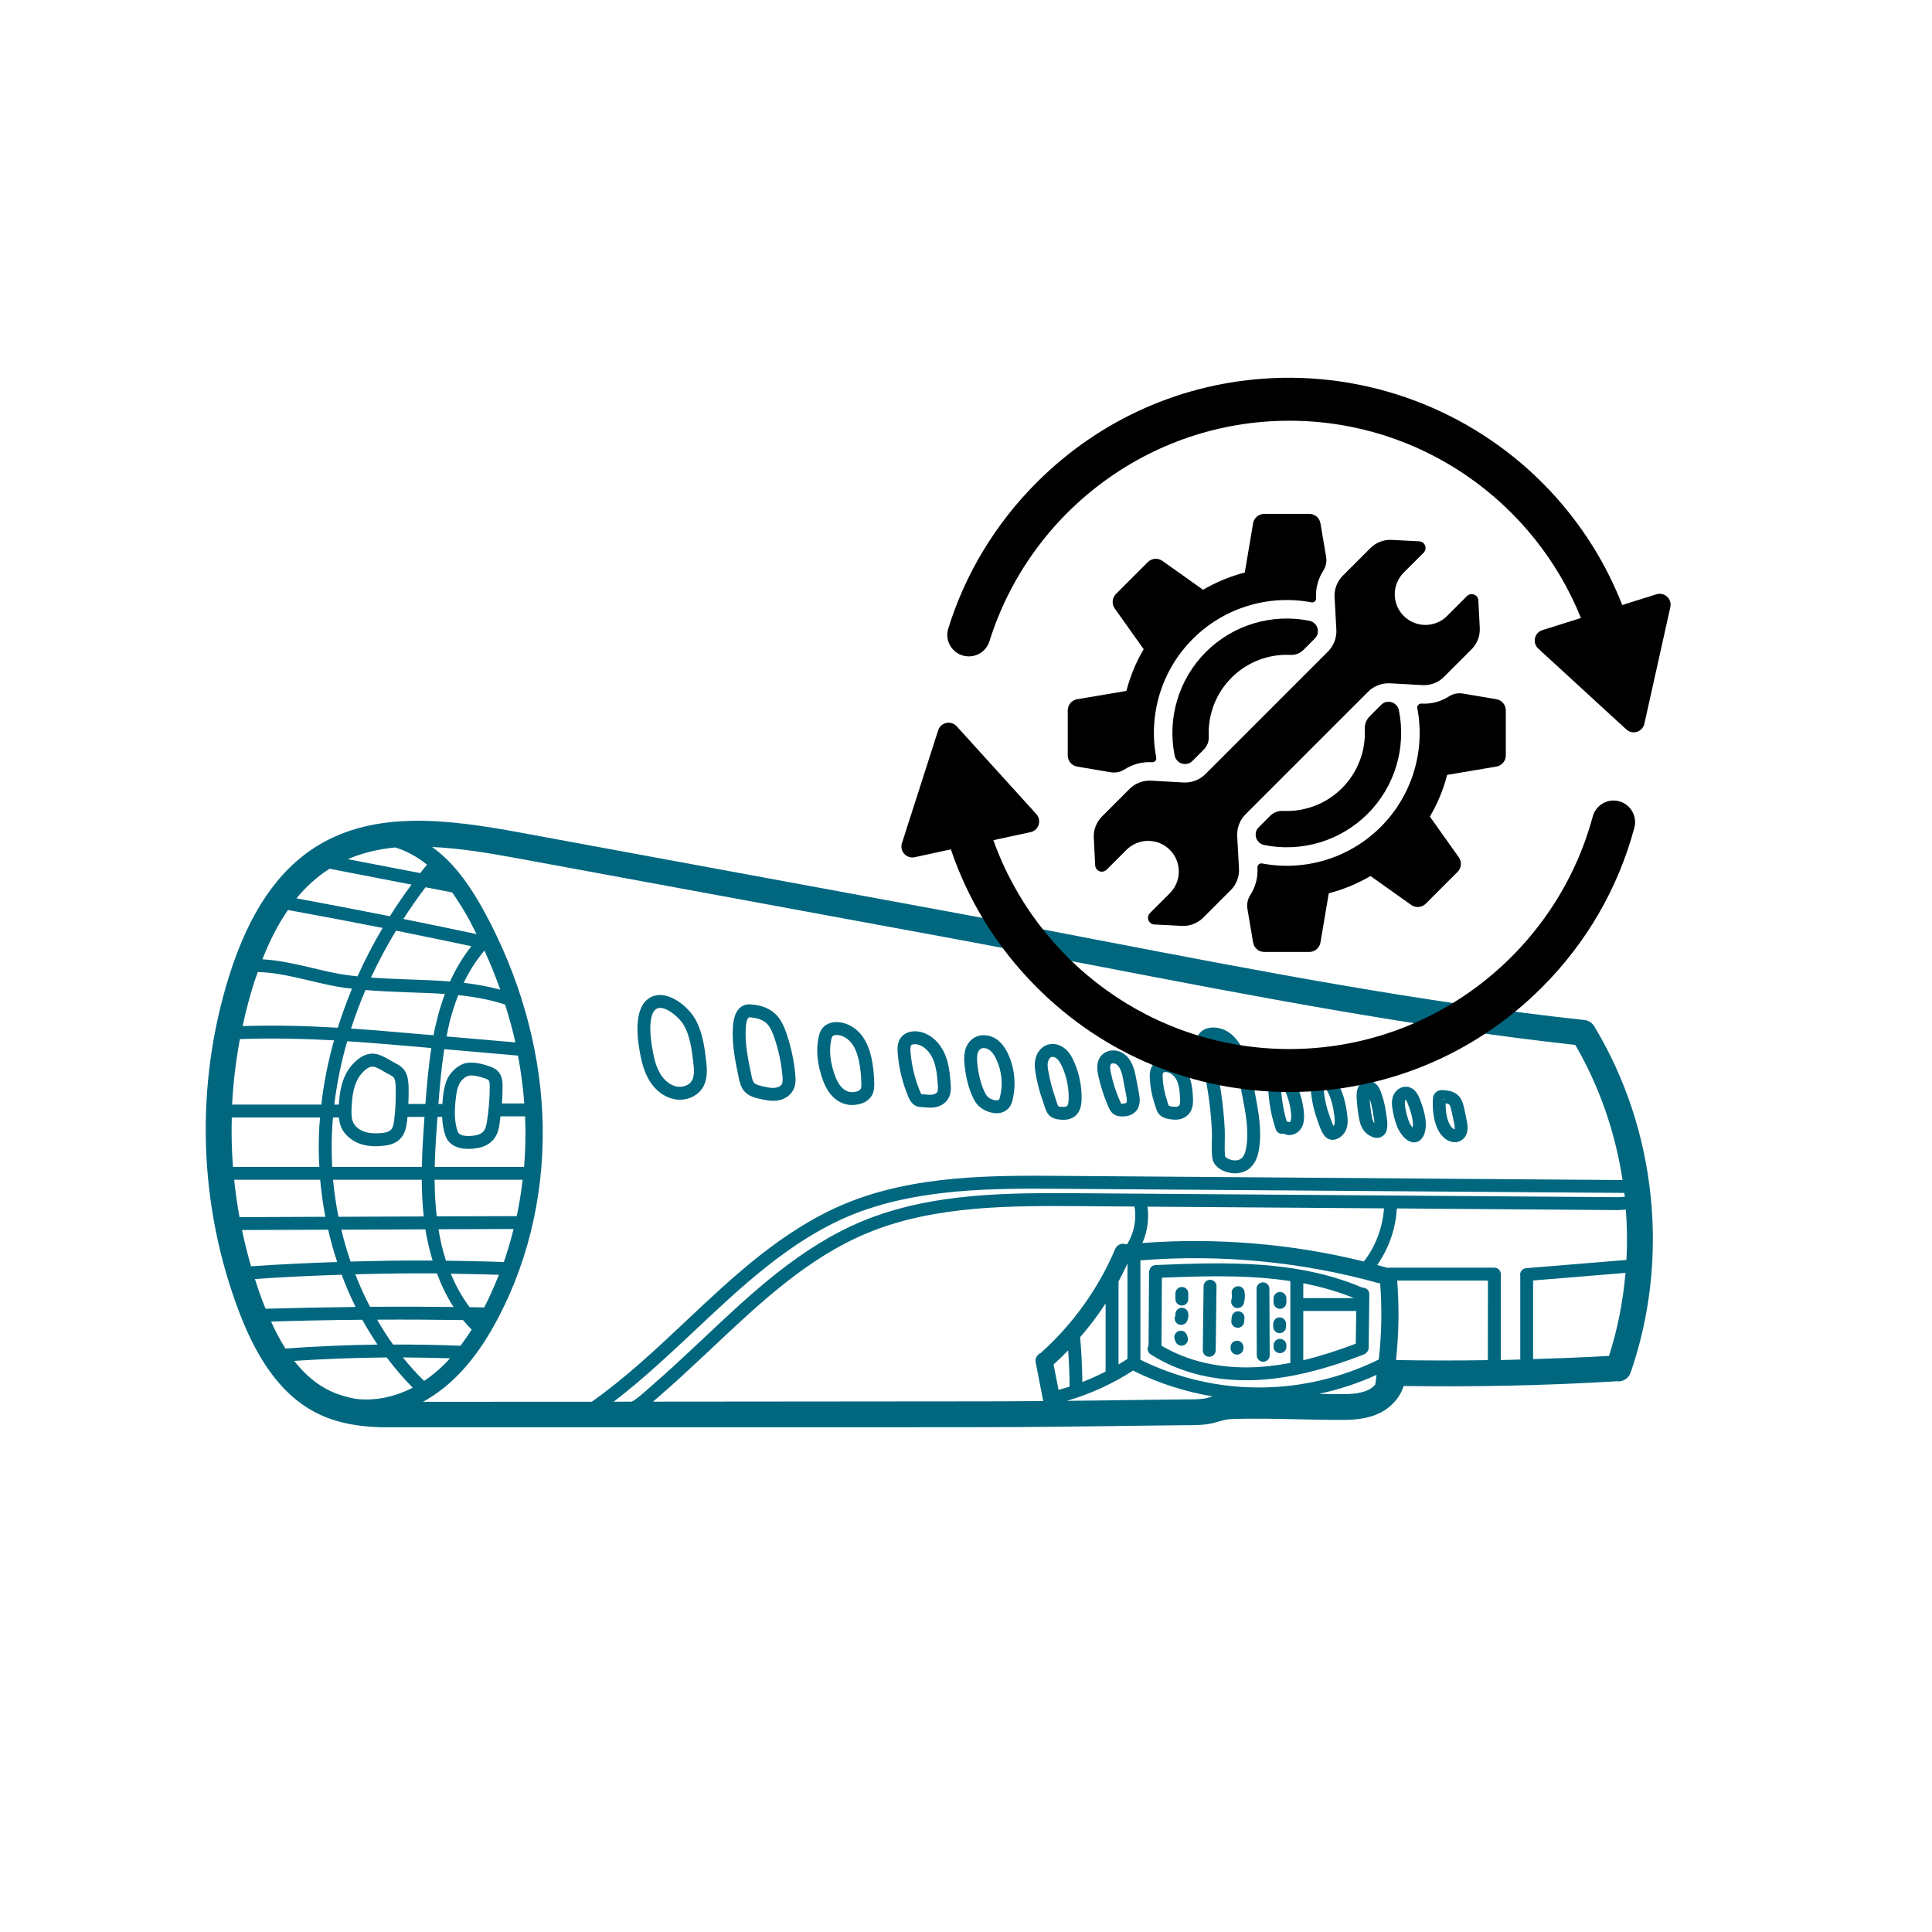<svg xmlns="http://www.w3.org/2000/svg" xmlns:xlink="http://www.w3.org/1999/xlink" width="515" zoomAndPan="magnify" viewBox="0 0 386.25 386.25" height="515" preserveAspectRatio="xMidYMid meet" version="1.2"><defs><clipPath id="5eaaf93dcb"><path d="M 41 164 L 331 164 L 331 285.34 L 41 285.34 Z M 41 164 "/></clipPath><clipPath id="34d1d99f39"><path d="M 213.457 102.742 L 266 102.742 L 266 155 L 213.457 155 Z M 213.457 102.742 "/></clipPath><clipPath id="59dbd367fc"><path d="M 249 138 L 301.035 138 L 301.035 190.32 L 249 190.32 Z M 249 138 "/></clipPath><clipPath id="894abf9c76"><path d="M 180.215 144.418 L 326.918 144.418 L 326.918 218.312 L 180.215 218.312 Z M 180.215 144.418 "/></clipPath></defs><g id="7276f35be2"><g clip-rule="nonzero" clip-path="url(#5eaaf93dcb)"><path style=" stroke:none;fill-rule:nonzero;fill:#00677f;fill-opacity:1;" d="M 63.852 225 C 63.891 224.473 63.945 223.938 63.992 223.41 L 46.336 223.41 C 46.25 226.707 46.316 229.984 46.578 233.281 L 63.844 233.281 C 63.684 230.539 63.684 227.77 63.852 225 Z M 64.238 220.828 C 64.727 216.555 65.574 212.258 66.781 207.992 C 60.508 207.652 54.219 207.504 47.965 207.738 C 47.156 212.07 46.629 216.43 46.402 220.828 Z M 47.879 243.336 L 65.039 243.262 C 64.578 240.824 64.238 238.355 64.012 235.859 L 46.816 235.859 C 47.078 238.375 47.438 240.859 47.879 243.336 Z M 67.414 252.305 C 66.707 250.184 66.102 248.039 65.613 245.844 L 48.379 245.91 C 48.898 248.348 49.48 250.77 50.188 253.16 C 55.902 252.766 61.656 252.492 67.414 252.305 Z M 70.371 197.66 C 69.324 197.539 68.262 197.398 67.188 197.211 C 65.332 196.859 63.484 196.418 61.676 195.996 C 58.211 195.164 54.859 194.41 51.543 194.328 C 51.27 195.062 51.008 195.785 50.754 196.57 C 49.875 199.395 49.113 202.258 48.5 205.148 C 54.84 204.922 61.215 205.094 67.535 205.469 C 68.355 202.84 69.305 200.25 70.371 197.66 Z M 71.086 261.289 C 70.059 259.207 69.125 257.059 68.309 254.848 C 62.496 255.035 56.723 255.289 50.961 255.703 C 51.488 257.332 52.031 258.953 52.656 260.562 C 52.797 260.941 52.945 261.289 53.105 261.645 C 59.086 261.477 65.078 261.355 71.086 261.289 Z M 71.473 195.203 C 72.949 191.918 74.625 188.688 76.5 185.512 C 70.191 184.277 63.871 183.074 57.57 181.926 C 55.648 184.703 53.945 187.98 52.465 191.785 C 55.836 191.98 59.086 192.727 62.281 193.48 C 64.031 193.914 65.867 194.336 67.656 194.668 C 68.91 194.891 70.18 195.062 71.473 195.203 Z M 75.465 268.812 C 74.391 267.211 73.375 265.562 72.434 263.852 C 66.328 263.898 60.246 264.02 54.191 264.207 C 55.094 266.195 56.035 268.004 57.07 269.605 C 63.176 269.152 69.324 268.898 75.465 268.812 Z M 82.508 277.43 C 80.664 275.547 78.922 273.531 77.309 271.383 C 71.141 271.441 64.953 271.668 58.805 272.07 C 61.027 274.887 63.484 276.941 66.215 278.176 C 67.723 278.879 69.371 279.324 71.059 279.652 C 74.75 280.133 78.781 279.359 82.508 277.43 Z M 79.109 219.18 L 79.109 218.477 C 79.129 217.477 79.148 216.363 78.836 215.621 C 78.703 215.281 78.316 215.074 77.688 214.746 C 77.375 214.594 77.066 214.406 76.727 214.219 C 75.984 213.766 75.145 213.266 74.523 213.238 C 73.609 213.152 72.328 214.367 71.641 215.535 C 70.605 217.289 70.387 219.453 70.285 221.535 C 70.246 222.516 70.227 223.543 70.586 224.332 C 70.953 225.16 71.746 225.848 72.789 226.227 C 73.703 226.547 74.832 226.648 76.191 226.535 C 76.812 226.48 77.688 226.348 78.129 225.895 C 78.543 225.5 78.703 224.805 78.816 223.832 C 79.004 222.309 79.109 220.727 79.109 219.18 Z M 82.273 176.855 L 65.887 173.676 C 63.465 175.219 61.262 177.176 59.273 179.598 C 65.492 180.758 71.707 181.934 77.941 183.176 C 79.297 181.027 80.738 178.91 82.273 176.855 Z M 67.676 243.262 L 84.711 243.195 C 84.449 240.758 84.336 238.301 84.316 235.859 L 66.582 235.859 C 66.828 238.355 67.168 240.824 67.676 243.262 Z M 84.863 223.289 L 81.465 223.289 C 81.434 223.578 81.418 223.871 81.379 224.164 C 81.227 225.434 80.938 226.754 79.957 227.73 C 78.922 228.75 77.527 229.004 76.434 229.09 C 75.984 229.125 75.559 229.164 75.145 229.164 C 73.938 229.164 72.875 228.996 71.914 228.645 C 70.219 228.023 68.871 226.836 68.223 225.387 C 67.949 224.727 67.809 224.059 67.742 223.41 L 66.574 223.41 C 66.516 223.992 66.469 224.578 66.434 225.16 C 66.262 227.875 66.281 230.586 66.414 233.281 L 84.336 233.281 C 84.402 229.938 84.629 226.582 84.863 223.289 Z M 84.008 174.551 C 84.449 173.984 84.902 173.438 85.363 172.863 C 83.355 171.254 81.191 170.066 79.004 169.426 C 75.68 169.758 72.516 170.48 69.539 171.77 Z M 84.777 276.074 C 86.617 274.859 88.34 273.363 89.969 271.555 C 86.824 271.461 83.688 271.402 80.539 271.383 C 81.859 273.031 83.281 274.594 84.777 276.074 Z M 86.238 209.527 L 84.363 209.359 C 79.438 208.926 74.438 208.492 69.41 208.172 C 68.203 212.363 67.348 216.602 66.828 220.828 L 67.75 220.828 C 67.875 218.684 68.203 216.289 69.41 214.238 C 70.246 212.805 72.348 210.449 74.75 210.656 C 75.934 210.762 77.055 211.422 78.027 211.984 C 78.316 212.156 78.59 212.305 78.855 212.445 C 79.691 212.879 80.711 213.406 81.227 214.641 C 81.727 215.883 81.707 217.277 81.691 218.512 L 81.691 219.164 C 81.691 219.68 81.652 220.199 81.633 220.707 L 85.051 220.707 C 85.336 217.016 85.656 213.258 86.238 209.527 Z M 70.098 252.219 C 75.559 252.059 81.02 251.973 86.484 252.012 C 85.816 249.797 85.352 247.68 85.051 245.777 L 68.242 245.844 C 68.75 248.008 69.371 250.117 70.098 252.219 Z M 90.676 261.297 C 89.262 259.121 88.199 256.832 87.359 254.582 C 81.906 254.535 76.461 254.621 71.039 254.762 C 71.895 256.992 72.875 259.16 73.977 261.25 C 79.543 261.211 85.129 261.23 90.676 261.297 Z M 87.426 203.586 C 87.859 201.879 88.367 200.27 88.941 198.727 C 86.586 198.547 84.156 198.48 81.707 198.395 C 78.875 198.293 75.973 198.168 73.062 197.934 C 71.98 200.477 71.02 203.047 70.18 205.629 C 75.023 205.957 79.836 206.383 84.59 206.797 L 86.672 206.965 C 86.887 205.836 87.133 204.695 87.426 203.586 Z M 89.969 196.23 C 91.172 193.582 92.594 191.246 94.242 189.168 C 89.254 188.102 84.215 187.074 79.176 186.059 C 77.309 189.121 75.645 192.266 74.164 195.438 C 76.727 195.625 79.289 195.73 81.793 195.816 C 84.504 195.898 87.238 196.004 89.969 196.23 Z M 94.301 265.816 C 93.68 265.188 93.094 264.566 92.566 263.914 C 86.84 263.832 81.125 263.793 75.391 263.832 C 76.379 265.547 77.441 267.211 78.59 268.812 C 83.094 268.793 87.586 268.859 92.066 269.047 C 92.82 268.039 93.555 266.977 94.301 265.816 Z M 95.262 186.746 C 94.816 185.891 94.402 185.012 93.941 184.137 C 92.992 182.402 91.805 180.391 90.402 178.422 L 85.07 177.383 C 83.508 179.465 82.027 181.574 80.645 183.723 C 85.531 184.703 90.422 185.719 95.262 186.746 Z M 96.805 261.391 C 97.906 259.254 98.848 257.078 99.742 254.855 C 96.531 254.762 93.34 254.688 90.129 254.641 C 91.051 256.918 92.305 259.207 93.887 261.336 C 94.848 261.355 95.844 261.355 96.805 261.391 Z M 100.016 197.859 C 99.094 195.23 98.02 192.621 96.852 190.043 C 95.262 191.918 93.867 194.062 92.699 196.484 C 95.176 196.777 97.617 197.211 100.016 197.859 Z M 97.906 217.203 C 97.906 216.883 97.906 216.203 97.699 215.969 C 97.551 215.801 97.098 215.641 96.891 215.574 C 96.27 215.367 95.137 215.008 94.234 215.008 C 93.969 215.008 93.746 215.035 93.539 215.113 C 92.953 215.301 92.199 215.969 91.859 216.637 C 91.465 217.363 91.305 218.219 91.211 218.953 C 90.758 222.035 90.863 224.473 91.504 226.227 C 91.906 227.375 94.262 227.121 94.969 226.996 C 95.789 226.875 96.465 226.516 96.805 226 C 97.098 225.574 97.219 224.934 97.344 224.285 C 97.719 221.949 97.906 219.578 97.906 217.203 Z M 102.684 245.703 L 87.672 245.758 C 87.973 247.699 88.441 249.828 89.156 252.039 C 92.992 252.098 96.824 252.164 100.637 252.305 C 100.676 252.305 100.684 252.324 100.723 252.324 C 101.477 250.156 102.117 247.934 102.684 245.703 Z M 89.281 207.211 L 103.039 208.398 C 102.477 205.863 101.77 203.34 100.977 200.836 C 97.945 199.836 94.816 199.289 91.617 198.941 C 90.965 200.609 90.402 202.344 89.91 204.215 C 89.676 205.195 89.488 206.195 89.281 207.211 Z M 104.492 235.859 L 86.887 235.859 C 86.906 238.316 87.031 240.758 87.305 243.176 L 103.312 243.129 C 103.832 240.738 104.188 238.301 104.492 235.859 Z M 100.348 220.602 L 104.812 220.602 C 104.574 217.43 104.16 214.219 103.559 211.035 L 88.82 209.754 C 88.254 213.391 87.926 217.09 87.652 220.707 L 88.441 220.707 C 88.488 220.039 88.547 219.332 88.648 218.598 C 88.781 217.684 89.008 216.496 89.574 215.422 C 90.137 214.387 91.324 213.133 92.719 212.656 C 94.449 212.09 96.551 212.758 97.68 213.117 C 98.387 213.359 99.102 213.652 99.66 214.285 C 100.477 215.246 100.477 216.516 100.477 217.203 C 100.477 218.344 100.43 219.473 100.348 220.602 Z M 104.781 233.281 C 105.055 229.953 105.121 226.582 104.98 223.184 L 100.055 223.184 C 99.996 223.703 99.949 224.199 99.875 224.691 C 99.727 225.621 99.535 226.582 98.934 227.441 C 98.207 228.543 96.91 229.316 95.363 229.539 C 94.781 229.645 94.215 229.691 93.68 229.691 C 91.324 229.691 89.695 228.789 89.074 227.121 C 88.68 226.02 88.461 224.746 88.387 223.289 L 87.461 223.289 C 87.219 226.602 86.984 229.938 86.906 233.281 Z M 213.84 277.215 C 213.84 277.176 213.832 277.156 213.832 277.121 C 213.832 274.738 213.711 272.344 213.551 269.961 C 212.605 270.941 211.648 271.883 210.629 272.797 L 211.629 277.863 C 212.371 277.656 213.105 277.449 213.84 277.215 Z M 221.035 274.199 L 221.035 260.582 C 219.492 262.957 217.797 265.207 215.941 267.336 C 216.215 270.301 216.348 273.316 216.383 276.301 C 217.965 275.68 219.531 274.992 221.035 274.199 Z M 225.406 271.676 L 225.406 252.594 C 224.84 253.809 224.258 255.016 223.617 256.203 L 223.617 272.797 C 224.219 272.438 224.824 272.055 225.406 271.676 Z M 225.352 248.742 C 226.707 246.531 227.262 243.828 226.82 241.273 C 226.82 241.258 226.828 241.238 226.82 241.219 L 216.043 241.133 C 202.352 241.051 186.785 240.926 173.309 246.551 C 161.41 251.512 151.816 260.582 142.52 269.34 L 139.582 272.09 C 137.414 274.117 134.836 276.508 132.141 278.844 C 131.812 279.117 131.5 279.391 131.18 279.68 C 130.992 279.852 130.766 280.047 130.559 280.219 L 196.906 280.16 C 200.77 280.16 204.668 280.133 208.559 280.094 L 207.059 272.363 C 206.898 271.555 207.352 270.801 208.066 270.488 C 214.461 264.773 219.613 257.598 222.949 249.695 C 223.305 248.848 224.277 248.453 225.113 248.762 C 225.199 248.762 225.266 248.742 225.352 248.742 Z M 241.945 279.305 C 242.121 279.266 242.293 279.219 242.441 279.172 C 237.02 278.258 231.707 276.574 226.762 274.133 C 226.695 274.105 226.629 274.031 226.574 273.984 C 222.496 276.629 217.984 278.684 213.312 280.059 C 216.59 280.012 219.859 279.973 223.078 279.945 L 223.672 279.926 C 228.156 279.871 232.621 279.824 237.086 279.766 L 237.707 279.766 C 239.102 279.766 240.398 279.758 241.559 279.426 Z M 274.965 276.594 C 275.066 276.027 275.125 275.441 275.207 274.867 C 271.535 276.535 267.664 277.816 263.699 278.656 C 264.828 278.684 265.969 278.703 267.082 278.719 C 269.293 278.738 271.582 278.758 273.398 277.949 C 273.965 277.695 274.539 277.281 274.965 276.801 C 274.98 276.723 274.945 276.656 274.965 276.594 Z M 275.641 271.797 C 276.227 266.77 276.309 261.684 275.934 256.617 C 260.477 252.266 244.008 250.684 227.988 251.973 L 227.988 271.844 C 235.484 275.547 243.836 277.504 252.258 277.383 C 260.348 277.316 268.41 275.367 275.641 271.797 Z M 276.688 241.578 L 229.41 241.238 C 229.746 243.695 229.391 246.238 228.391 248.508 C 243.148 247.387 258.266 248.641 272.664 252.199 C 275.02 249.176 276.422 245.41 276.688 241.578 Z M 297.453 271.922 L 297.473 256.016 L 279.332 256.016 C 279.738 261.297 279.672 266.629 279.09 271.902 C 285.191 272.023 291.32 272.023 297.453 271.922 Z M 212.59 235.086 L 324.387 235.918 C 322.945 226.453 319.781 217.242 314.941 208.906 C 282.734 205.355 250.156 199.062 218.672 193 C 208.727 191.098 198.434 189.102 188.355 187.246 L 102.824 171.48 C 97.184 170.445 91.652 169.566 86.379 169.332 C 87.305 170 88.215 170.734 89.074 171.562 C 92.645 174.965 95.156 179.203 96.957 182.508 C 103.812 195.148 107.785 209.027 108.418 222.617 C 109.086 237.086 106.043 251.184 99.641 263.398 C 95.789 270.781 91.379 275.988 86.137 279.324 C 85.625 279.652 85.09 279.965 84.562 280.254 L 118.316 280.238 C 125.031 275.492 131.199 269.707 137.18 264.066 C 146.691 255.102 156.551 245.844 168.832 240.699 C 182.801 234.863 198.621 234.984 212.59 235.086 Z M 324.84 239.262 C 324.801 239.004 324.766 238.75 324.738 238.488 L 212.57 237.668 C 198.867 237.566 183.316 237.461 169.832 243.074 C 157.984 248.039 148.312 257.145 138.949 265.961 C 133.75 270.84 128.43 275.84 122.676 280.238 L 126.246 280.219 C 126.426 280.145 126.594 280.078 126.746 279.973 C 127.676 279.359 128.59 278.551 129.465 277.762 C 129.805 277.469 130.137 277.176 130.457 276.883 C 133.121 274.578 135.684 272.215 137.828 270.199 L 140.75 267.465 C 150.215 258.539 159.988 249.328 172.316 244.176 C 186.293 238.355 202.098 238.469 216.055 238.555 L 323.41 239.344 C 323.785 239.344 324.238 239.316 324.68 239.262 C 324.738 239.262 324.785 239.262 324.84 239.262 Z M 324.973 254.48 L 306.504 255.996 L 306.504 271.715 C 311.57 271.555 316.637 271.375 321.676 271.082 C 323.41 265.688 324.492 260.102 324.973 254.48 Z M 325.16 251.891 C 325.348 248.535 325.301 245.176 325.039 241.82 C 325.008 241.82 324.973 241.82 324.926 241.84 C 324.371 241.887 323.84 241.926 323.391 241.926 L 279.258 241.594 C 279.039 245.637 277.648 249.602 275.332 252.906 C 276.047 253.113 276.781 253.281 277.508 253.492 C 277.609 253.473 277.695 253.434 277.797 253.434 L 298.555 253.434 C 298.582 253.434 298.621 253.453 298.648 253.453 C 298.688 253.453 298.723 253.434 298.754 253.434 C 299.457 253.434 300.043 254 300.043 254.723 L 300.035 271.902 C 301.332 271.883 302.625 271.836 303.934 271.797 L 303.934 254.949 C 303.934 254.93 303.914 254.93 303.914 254.914 C 303.855 254.207 304.395 253.594 305.102 253.539 Z M 318.719 205.168 C 331.18 225.773 333.891 251.684 325.988 274.445 C 325.555 275.66 324.305 276.367 323.059 276.129 C 322.945 276.16 322.805 276.18 322.676 276.18 C 308.734 277.008 294.598 277.297 280.613 277.09 C 279.906 279.426 278.043 281.52 275.48 282.656 C 272.645 283.93 269.559 283.891 267.043 283.871 C 264.707 283.863 262.391 283.805 260.035 283.758 C 255.449 283.656 250.711 283.535 246.105 283.703 C 245.211 283.742 244.402 283.977 243.375 284.27 L 242.941 284.391 C 241.125 284.91 239.402 284.91 237.734 284.926 L 237.141 284.926 C 232.676 284.973 228.223 285.031 223.758 285.078 L 223.137 285.098 C 214.547 285.199 205.668 285.324 196.906 285.324 L 81.246 285.418 C 81.004 285.418 80.758 285.418 80.523 285.418 C 75.246 285.418 69.391 285.324 64.051 282.863 C 57.195 279.719 51.883 273.023 47.852 262.398 C 39.641 240.898 38.934 216.988 45.836 195.023 C 49.793 182.488 55.527 174.023 63.371 169.152 C 75.059 161.91 89.723 163.832 103.746 166.402 L 189.281 182.18 C 199.383 184.035 209.688 186.031 219.652 187.953 C 251.445 194.062 284.363 200.422 316.777 203.926 C 317.59 204.008 318.305 204.48 318.719 205.168 "/></g><path style=" stroke:none;fill-rule:nonzero;fill:#00677f;fill-opacity:1;" d="M 289.035 219.867 C 289.035 219.852 289.035 219.832 289.035 219.832 L 287.742 219.785 Z M 290.84 225.773 C 290.805 225.766 290.906 225.48 290.699 224.473 L 290.199 222.137 C 290.098 221.688 289.984 221.074 289.723 220.828 C 289.57 220.695 289.305 220.621 289.016 220.574 C 288.984 222.441 289.363 224.512 290.305 225.473 C 290.531 225.688 290.777 225.773 290.84 225.773 Z M 293.215 223.938 C 293.383 224.711 293.883 227.062 291.992 228.062 C 291.625 228.27 291.238 228.355 290.84 228.355 C 290.031 228.355 289.195 227.977 288.508 227.289 C 286.973 225.773 286.445 223.098 286.445 220.762 C 286.445 220.406 286.445 220.02 286.473 219.68 C 286.473 219.473 286.527 218.992 286.887 218.559 C 287.262 218.098 287.828 217.891 288.555 217.945 C 289.504 218.012 290.57 218.156 291.426 218.906 C 292.32 219.699 292.555 220.848 292.727 221.602 L 293.215 223.938 "/><path style=" stroke:none;fill-rule:nonzero;fill:#00677f;fill-opacity:1;" d="M 283.844 219.699 C 284.672 221.789 285.633 224.852 284.617 227.016 C 284.051 228.23 283.129 228.391 282.695 228.391 C 282.668 228.391 282.668 228.391 282.648 228.391 C 280.652 228.316 279.379 225.414 279.379 225.398 C 278.883 224.164 278.543 222.871 278.363 221.562 C 278.25 220.828 278.195 219.953 278.523 219.098 C 278.965 217.93 280.086 217.176 281.234 217.258 C 282.383 217.363 283.262 218.184 283.844 219.699 Z M 280.992 219.852 C 280.992 219.887 280.961 219.953 280.926 220.02 C 280.879 220.16 280.859 220.328 280.859 220.52 C 280.859 220.746 280.879 220.98 280.906 221.207 C 281.066 222.309 281.359 223.41 281.773 224.453 C 281.875 224.711 282.168 225.141 282.422 225.453 C 282.574 224.605 282.441 223.164 281.441 220.621 C 281.254 220.121 281.074 219.914 280.992 219.852 "/><path style=" stroke:none;fill-rule:nonzero;fill:#00677f;fill-opacity:1;" d="M 274.793 224.559 C 274.758 224.039 274.645 223.371 274.586 223.078 L 274.52 222.602 C 274.379 221.621 274.145 220.641 273.832 219.699 C 273.898 220.914 274.039 222.137 274.277 223.324 C 274.398 223.957 274.539 224.293 274.793 224.559 Z M 277.129 222.656 C 277.383 224.199 277.57 225.68 276.922 226.641 C 276.609 227.062 276.168 227.355 275.652 227.461 C 275.539 227.477 275.414 227.496 275.293 227.496 C 274.605 227.496 273.965 227.148 273.539 226.855 C 272.316 226 271.957 224.832 271.75 223.816 C 271.441 222.27 271.27 220.68 271.215 219.098 C 271.188 217.258 271.977 216.535 272.664 216.262 C 273.492 215.902 274.484 216.121 275.188 216.809 C 275.641 217.258 275.895 217.805 276.082 218.344 C 276.547 219.594 276.883 220.914 277.062 222.242 L 277.129 222.656 "/><path style=" stroke:none;fill-rule:nonzero;fill:#00677f;fill-opacity:1;" d="M 257.992 272.469 C 257.992 272.422 257.973 272.383 257.973 272.336 L 257.973 256.145 C 257.973 256.137 257.973 256.137 257.973 256.117 C 256.051 255.824 254.035 255.602 251.945 255.441 C 245.418 254.969 238.77 255.184 232.289 255.441 L 232.207 269.031 C 238.855 273.004 246.211 273.59 251.297 273.316 C 253.461 273.191 255.695 272.918 257.992 272.469 Z M 260.555 259.52 L 270.688 259.52 C 267.578 258.246 264.219 257.266 260.555 256.559 Z M 271.047 268.633 L 271.148 262.09 L 260.555 262.09 L 260.555 271.941 C 263.793 271.168 267.27 270.066 271.047 268.633 Z M 272.496 257.438 C 273.211 257.457 273.777 258.039 273.758 258.746 L 273.625 269.48 C 273.625 269.84 273.457 270.168 273.203 270.406 C 273.07 270.566 272.902 270.68 272.711 270.773 C 264.555 273.926 257.785 275.547 251.43 275.887 C 250.711 275.922 249.93 275.941 249.109 275.941 C 243.629 275.941 236.492 274.906 230.02 270.754 C 229.438 270.375 229.27 269.586 229.625 268.984 L 229.719 254.348 C 229.719 254.227 229.766 254.102 229.805 253.98 C 229.906 253.406 230.371 252.934 230.992 252.914 C 237.914 252.625 245.082 252.352 252.133 252.867 C 259.969 253.453 266.602 254.949 272.422 257.457 C 272.438 257.438 272.457 257.438 272.477 257.438 C 272.496 257.438 272.496 257.438 272.496 257.438 "/><path style=" stroke:none;fill-rule:nonzero;fill:#00677f;fill-opacity:1;" d="M 266.703 224.973 C 266.93 224.492 266.855 223.785 266.77 223.117 C 266.535 221.262 266.082 218.906 264.746 217.203 C 264.688 217.137 264.641 217.07 264.602 217.016 C 264.68 219.059 265.074 221.082 265.789 223.016 L 265.996 223.617 C 266.156 224.059 266.375 224.68 266.582 225.105 C 266.629 225.059 266.684 225 266.703 224.973 Z M 269.332 222.77 C 269.453 223.785 269.559 224.973 269.02 226.066 C 268.645 226.855 267.73 227.715 266.723 227.855 C 266.617 227.875 266.516 227.875 266.43 227.875 C 265.828 227.875 265.289 227.629 264.895 227.188 C 264.246 226.453 263.867 225.352 263.559 224.453 L 263.371 223.91 C 262.531 221.621 262.07 219.238 262.012 216.809 C 262.012 216.449 261.996 215.762 262.41 215.141 C 262.973 214.301 264.125 213.965 265.16 214.34 C 265.93 214.613 266.457 215.195 266.77 215.621 C 268.484 217.805 269.039 220.594 269.332 222.77 "/><path style=" stroke:none;fill-rule:nonzero;fill:#00677f;fill-opacity:1;" d="M 260.695 222.684 C 260.742 223.512 260.742 224.559 260.188 225.5 C 259.66 226.395 258.699 226.934 257.746 226.934 C 257.391 226.934 257.031 226.836 256.703 226.668 C 256.672 226.668 256.656 226.648 256.617 226.641 C 255.969 226.809 255.281 226.453 255.055 225.793 C 253.941 222.477 253.441 219.031 253.527 215.516 C 253.547 215.16 253.574 214.434 254.094 213.852 C 254.723 213.152 255.824 212.973 256.738 213.465 C 257.324 213.785 257.68 214.254 257.992 214.719 C 259.574 217.137 260.516 219.906 260.695 222.684 Z M 257.84 224.352 C 257.84 224.312 257.926 224.266 257.973 224.184 C 258.16 223.852 258.152 223.305 258.133 222.855 C 257.973 220.66 257.285 218.492 256.098 216.555 C 256.117 219.164 256.504 221.742 257.258 224.23 C 257.277 224.23 257.277 224.23 257.277 224.23 C 257.473 224.23 257.645 224.285 257.84 224.352 "/><path style=" stroke:none;fill-rule:nonzero;fill:#00677f;fill-opacity:1;" d="M 257.184 268.965 L 257.184 269.254 C 257.184 269.961 256.598 270.527 255.902 270.527 C 255.176 270.527 254.609 269.961 254.609 269.254 L 254.609 268.965 C 254.609 268.238 255.176 267.672 255.902 267.672 C 256.598 267.672 257.184 268.238 257.184 268.965 "/><path style=" stroke:none;fill-rule:nonzero;fill:#00677f;fill-opacity:1;" d="M 257.184 259.582 L 257.184 260.375 C 257.184 261.082 256.598 261.664 255.902 261.664 C 255.176 261.664 254.609 261.082 254.609 260.375 L 254.609 259.582 C 254.609 258.879 255.176 258.293 255.902 258.293 C 256.598 258.293 257.184 258.879 257.184 259.582 "/><path style=" stroke:none;fill-rule:nonzero;fill:#00677f;fill-opacity:1;" d="M 257.117 264.668 L 257.117 265.234 C 257.117 265.961 256.531 266.523 255.824 266.523 C 255.109 266.523 254.547 265.961 254.547 265.234 L 254.547 264.668 C 254.547 263.953 255.109 263.379 255.824 263.379 C 256.531 263.379 257.117 263.953 257.117 264.668 "/><path style=" stroke:none;fill-rule:nonzero;fill:#00677f;fill-opacity:1;" d="M 253.781 257.645 L 253.84 270.961 C 253.84 271.676 253.254 272.25 252.547 272.25 C 251.824 272.25 251.258 271.676 251.258 270.969 L 251.211 257.664 C 251.211 256.938 251.797 256.371 252.492 256.371 C 253.219 256.371 253.781 256.938 253.781 257.645 "/><path style=" stroke:none;fill-rule:nonzero;fill:#00677f;fill-opacity:1;" d="M 249.195 229.164 C 249.676 225.879 249.027 222.457 248.375 219.145 C 247.914 216.723 247.426 214.238 246.566 211.969 C 246.031 210.594 245.465 209.633 244.777 208.98 C 244.129 208.34 243.32 207.992 242.586 207.992 C 242.441 207.992 242.312 208.012 242.188 208.031 C 241.961 208.066 241.852 208.152 241.812 208.191 C 241.852 208.191 241.926 208.48 241.961 208.613 C 242.547 210.609 243.066 212.684 243.48 214.766 C 244.215 218.426 244.664 222.148 244.855 225.848 C 244.883 226.641 244.871 227.422 244.855 228.211 C 244.836 229.23 244.816 230.172 244.922 231.105 C 244.938 231.434 245.664 231.82 246.504 231.961 C 247.125 232.066 247.734 231.941 248.133 231.621 C 248.668 231.207 249.008 230.418 249.195 229.164 Z M 250.918 218.652 C 251.551 222.016 252.293 225.812 251.738 229.539 C 251.465 231.48 250.797 232.816 249.715 233.664 C 248.941 234.27 247.961 234.57 246.926 234.57 C 246.633 234.57 246.359 234.559 246.07 234.504 C 243.922 234.145 242.5 232.941 242.348 231.359 C 242.234 230.293 242.254 229.211 242.273 228.164 C 242.293 227.422 242.312 226.707 242.273 225.973 C 242.105 222.391 241.652 218.805 240.957 215.281 C 240.559 213.266 240.059 211.262 239.496 209.34 C 239.355 208.859 239.148 208.133 239.391 207.363 C 239.684 206.418 240.539 205.73 241.691 205.508 C 243.355 205.176 245.176 205.781 246.551 207.105 C 247.84 208.34 248.547 209.941 248.98 211.055 C 249.922 213.531 250.422 216.141 250.918 218.652 "/><path style=" stroke:none;fill-rule:nonzero;fill:#00677f;fill-opacity:1;" d="M 248.801 258.207 C 248.941 259 248.887 259.828 248.668 260.582 C 248.5 261.148 247.98 261.504 247.426 261.504 C 247.312 261.504 247.172 261.496 247.047 261.457 C 246.379 261.25 245.984 260.535 246.191 259.855 C 246.297 259.461 246.324 259.055 246.258 258.66 C 246.137 257.953 246.605 257.285 247.312 257.164 C 247.992 257.039 248.688 257.52 248.801 258.207 "/><path style=" stroke:none;fill-rule:nonzero;fill:#00677f;fill-opacity:1;" d="M 247.652 262.164 C 248.359 262.23 248.867 262.859 248.801 263.566 L 248.734 264.293 C 248.668 264.961 248.094 265.461 247.445 265.461 C 247.406 265.461 247.359 265.461 247.32 265.441 C 246.617 265.375 246.09 264.754 246.172 264.039 L 246.246 263.332 C 246.312 262.605 246.945 262.09 247.652 262.164 "/><path style=" stroke:none;fill-rule:nonzero;fill:#00677f;fill-opacity:1;" d="M 248.594 269.32 L 248.594 269.527 C 248.594 270.254 248.008 270.82 247.312 270.82 C 246.586 270.82 246.023 270.254 246.023 269.527 L 246.023 269.32 C 246.023 268.605 246.586 268.039 247.312 268.039 C 248.008 268.039 248.594 268.605 248.594 269.32 "/><path style=" stroke:none;fill-rule:nonzero;fill:#00677f;fill-opacity:1;" d="M 241.926 255.855 C 242.648 255.871 243.227 256.457 243.207 257.164 L 243.047 269.98 C 243.027 270.68 242.461 271.254 241.754 271.254 C 241.746 271.254 241.746 271.254 241.746 271.254 C 241.02 271.254 240.457 270.668 240.465 269.941 L 240.625 257.125 C 240.645 256.43 241.246 255.844 241.926 255.855 "/><path style=" stroke:none;fill-rule:nonzero;fill:#00677f;fill-opacity:1;" d="M 235.746 221 C 235.973 220.727 235.934 220.008 235.918 219.625 C 235.871 218.344 235.773 216.996 235.23 215.914 C 234.832 215.141 233.996 214.32 233.062 214.32 C 233.043 214.32 233.035 214.32 233.035 214.32 C 232.77 214.32 232.621 214.387 232.574 214.434 C 232.516 214.492 232.434 214.66 232.434 215.133 C 232.434 215.227 232.434 215.367 232.449 215.508 C 232.535 217.051 232.828 218.578 233.328 220.039 L 233.43 220.406 C 233.496 220.602 233.617 220.98 233.684 221.082 C 233.77 221.121 234.344 221.262 234.938 221.273 C 235.297 221.309 235.605 221.176 235.746 221 Z M 238.496 219.512 C 238.535 220.227 238.582 221.582 237.754 222.617 C 237.121 223.41 236.125 223.852 234.992 223.852 C 234.957 223.852 234.926 223.852 234.891 223.852 C 234.496 223.832 233.168 223.766 232.309 223.25 C 231.434 222.742 231.16 221.77 230.973 221.141 L 230.887 220.867 C 230.312 219.18 229.973 217.43 229.871 215.66 C 229.824 214.734 229.852 213.559 230.68 212.684 C 231.227 212.109 232.035 211.758 232.969 211.742 C 234.832 211.695 236.586 212.879 237.535 214.766 C 238.309 216.309 238.43 218.031 238.496 219.512 "/><path style=" stroke:none;fill-rule:nonzero;fill:#00677f;fill-opacity:1;" d="M 237.535 262.484 C 237.66 263.066 237.566 263.691 237.273 264.207 C 237.055 264.633 236.605 264.875 236.145 264.875 C 235.934 264.875 235.727 264.84 235.52 264.727 C 234.898 264.395 234.664 263.605 235.004 262.984 C 234.871 262.285 235.332 261.609 236.039 261.477 C 236.727 261.336 237.414 261.797 237.535 262.484 "/><path style=" stroke:none;fill-rule:nonzero;fill:#00677f;fill-opacity:1;" d="M 237.566 258.586 L 237.566 259.727 C 237.566 260.441 237 261.004 236.285 261.004 C 235.578 261.004 234.992 260.441 234.992 259.727 L 234.992 258.586 C 234.992 257.871 235.578 257.297 236.285 257.297 C 237 257.297 237.566 257.871 237.566 258.586 "/><path style=" stroke:none;fill-rule:nonzero;fill:#00677f;fill-opacity:1;" d="M 237.434 267.336 C 237.66 268.004 237.293 268.738 236.621 268.965 C 236.492 269.012 236.352 269.031 236.207 269.031 C 235.68 269.031 235.164 268.691 234.992 268.152 L 234.832 267.73 C 234.617 267.043 234.992 266.316 235.664 266.102 C 236.332 265.875 237.074 266.234 237.293 266.922 L 237.434 267.336 "/><path style=" stroke:none;fill-rule:nonzero;fill:#00677f;fill-opacity:1;" d="M 225.18 220.453 C 225.32 220.301 225.32 219.82 225.16 219.031 L 224.578 215.988 C 224.344 214.66 224.012 213.305 223.156 212.758 C 222.969 212.637 222.742 212.59 222.535 212.59 C 222.363 212.59 222.223 212.617 222.137 212.703 C 222.035 212.805 221.949 212.992 221.949 213.406 C 221.949 213.672 221.988 214.012 222.09 214.492 C 222.488 216.383 223.078 218.25 223.871 220.039 L 223.965 220.246 C 224.031 220.406 224.117 220.602 224.164 220.68 C 224.699 220.68 225.078 220.555 225.18 220.453 Z M 227.695 218.539 C 227.844 219.332 228.156 221 227.074 222.184 C 226.469 222.844 225.512 223.203 224.426 223.203 C 224.199 223.203 223.992 223.203 223.777 223.164 C 222.328 222.977 221.863 221.895 221.594 221.262 L 221.508 221.074 C 220.668 219.125 220.012 217.09 219.566 215.027 C 219.305 213.82 219.105 212.09 220.32 210.883 C 221.387 209.84 223.156 209.695 224.551 210.594 C 226.262 211.695 226.781 213.699 227.121 215.508 L 227.695 218.539 "/><path style=" stroke:none;fill-rule:nonzero;fill:#00677f;fill-opacity:1;" d="M 213.652 219.746 C 213.711 217.516 213.258 215.262 212.336 213.238 C 212.09 212.703 211.77 212.051 211.289 211.656 C 210.961 211.363 210.516 211.23 210.227 211.316 C 209.914 211.422 209.621 211.816 209.52 212.297 C 209.461 212.484 209.441 212.703 209.441 212.91 C 209.441 213.379 209.527 213.871 209.621 214.34 C 209.934 216.074 210.375 217.758 210.941 219.352 C 211.008 219.531 211.062 219.727 211.129 219.973 C 211.23 220.301 211.457 221 211.609 221.188 C 211.648 221.188 211.938 221.289 212.625 221.289 C 212.918 221.309 213.191 221.242 213.324 221.102 C 213.52 220.934 213.633 220.473 213.652 219.746 Z M 214.688 212.176 C 215.762 214.559 216.301 217.184 216.234 219.82 C 216.215 220.746 216.055 222.102 215.066 223.016 C 214.445 223.578 213.605 223.871 212.664 223.871 C 212.625 223.871 212.59 223.871 212.57 223.871 C 211.23 223.852 210.375 223.578 209.809 223.031 C 209.188 222.43 208.914 221.48 208.672 220.707 C 208.625 220.539 208.566 220.367 208.52 220.207 C 207.879 218.492 207.398 216.656 207.078 214.781 C 206.898 213.871 206.77 212.805 207.004 211.723 C 207.316 210.348 208.227 209.254 209.414 208.867 C 210.562 208.492 211.918 208.801 212.957 209.68 C 213.832 210.422 214.34 211.402 214.688 212.176 "/><path style=" stroke:none;fill-rule:nonzero;fill:#00677f;fill-opacity:1;" d="M 199.93 219.285 C 200.535 216.844 200.289 214.238 199.262 211.93 C 198.809 210.941 198.312 210.242 197.727 209.867 C 197.16 209.488 196.438 209.426 196.031 209.715 C 195.738 209.906 195.516 210.262 195.41 210.723 C 195.289 211.297 195.324 211.949 195.371 212.512 C 195.656 215.215 196.285 217.449 197.211 218.973 C 197.453 219.371 198.266 219.887 199.035 219.973 C 199.227 219.992 199.574 220.008 199.742 219.82 C 199.789 219.766 199.863 219.578 199.93 219.285 Z M 201.617 210.883 C 202.871 213.699 203.16 216.891 202.438 219.887 C 202.293 220.434 202.117 221.074 201.617 221.582 C 201.031 222.223 200.184 222.562 199.227 222.562 C 199.074 222.562 198.914 222.551 198.781 222.535 C 197.246 222.375 195.703 221.449 194.996 220.301 C 193.867 218.426 193.141 215.883 192.82 212.777 C 192.746 212.004 192.699 211.09 192.906 210.16 C 193.16 209.047 193.762 208.133 194.59 207.57 C 195.871 206.711 197.719 206.758 199.16 207.719 C 200.156 208.379 200.957 209.406 201.617 210.883 "/><path style=" stroke:none;fill-rule:nonzero;fill:#00677f;fill-opacity:1;" d="M 187.359 218.352 C 187.555 218.031 187.527 217.43 187.488 216.809 C 187.359 214.973 187.168 213.184 186.492 211.676 C 185.812 210.148 184.609 209.027 183.316 208.793 C 182.836 208.691 182.34 208.773 182.168 208.98 C 181.961 209.254 182.008 209.969 182.027 210.262 C 182.254 213.051 182.902 215.762 183.988 218.324 C 184.148 218.664 184.211 218.746 184.223 218.766 C 184.242 218.766 184.258 218.766 184.277 218.766 C 184.504 218.766 184.738 218.785 184.965 218.805 C 185.465 218.852 185.945 218.891 186.34 218.852 C 186.801 218.805 187.199 218.598 187.359 218.352 Z M 190.051 216.621 C 190.117 217.43 190.211 218.652 189.535 219.707 C 188.949 220.66 187.887 221.273 186.613 221.414 C 186.398 221.434 186.18 221.449 185.984 221.449 C 185.551 221.449 185.137 221.395 184.738 221.367 C 184.531 221.348 184.316 221.328 184.09 221.328 C 182.422 221.242 181.84 219.852 181.613 219.332 C 181.613 219.32 181.613 219.32 181.613 219.32 C 180.418 216.496 179.691 213.531 179.465 210.469 C 179.383 209.473 179.418 208.34 180.125 207.41 C 180.906 206.402 182.32 205.969 183.816 206.258 C 185.945 206.676 187.82 208.305 188.848 210.629 C 189.695 212.512 189.902 214.547 190.051 216.621 "/><path style=" stroke:none;fill-rule:nonzero;fill:#00677f;fill-opacity:1;" d="M 172.082 217.684 C 172.203 217.449 172.203 217.051 172.203 216.676 C 172.188 215.434 172.082 214.18 171.875 212.945 C 171.562 211.09 171.102 209.762 170.398 208.773 C 169.586 207.617 168.391 206.918 167.27 206.918 C 167.262 206.918 167.262 206.918 167.242 206.918 C 166.875 206.93 166.582 207.023 166.449 207.156 C 166.289 207.324 166.207 207.777 166.168 207.926 C 165.707 210.129 166 212.617 167.035 215.32 C 167.562 216.703 168.824 218.926 171.328 218.203 C 171.688 218.098 171.98 217.891 172.082 217.684 Z M 174.777 216.637 C 174.793 217.309 174.758 218.098 174.391 218.852 C 173.957 219.707 173.098 220.367 172.043 220.68 C 171.461 220.828 170.914 220.914 170.359 220.914 C 167.891 220.914 165.762 219.238 164.625 216.223 C 163.426 213.07 163.078 210.094 163.652 207.41 C 163.766 206.797 163.992 206.004 164.578 205.383 C 165.199 204.715 166.141 204.355 167.223 204.34 C 169.266 204.375 171.188 205.422 172.496 207.297 C 173.73 209.027 174.172 211.109 174.418 212.531 C 174.645 213.887 174.758 215.262 174.777 216.637 "/><path style=" stroke:none;fill-rule:nonzero;fill:#00677f;fill-opacity:1;" d="M 156.316 216.742 C 156.516 216.328 156.488 215.676 156.43 215.074 C 156.195 212.496 155.656 209.941 154.82 207.504 C 154.473 206.484 154.066 205.441 153.379 204.715 C 152.445 203.734 150.949 203.445 149.867 203.379 C 149.855 203.379 149.855 203.379 149.855 203.379 C 149.254 203.379 149.113 205.129 149.094 205.488 C 148.895 208.652 149.574 211.902 150.234 215.027 C 150.348 215.555 150.469 216.156 150.75 216.469 C 151.051 216.828 151.711 216.996 152.465 217.176 C 153.293 217.363 154.152 217.57 154.902 217.477 C 155.543 217.43 156.09 217.137 156.316 216.742 Z M 158.992 214.848 C 159.078 215.809 159.133 216.93 158.566 217.957 C 157.945 219.125 156.676 219.906 155.16 220.059 C 154.961 220.074 154.773 220.074 154.555 220.074 C 153.594 220.074 152.711 219.867 151.883 219.68 C 151.023 219.492 149.695 219.18 148.801 218.164 C 148.105 217.363 147.879 216.309 147.707 215.555 C 147.02 212.258 146.297 208.84 146.523 205.316 C 146.777 201.211 148.82 200.73 150.027 200.797 C 152.297 200.938 154.047 201.672 155.254 202.945 C 156.262 204.027 156.805 205.375 157.258 206.656 C 158.152 209.301 158.746 212.07 158.992 214.848 "/><path style=" stroke:none;fill-rule:nonzero;fill:#00677f;fill-opacity:1;" d="M 138.309 216.074 C 138.875 215.141 138.77 213.785 138.602 212.363 C 138.254 209.387 137.875 206.945 136.66 204.875 C 136.02 203.793 134.184 201.984 132.555 201.57 C 132.348 201.523 132.141 201.504 131.973 201.504 C 131.68 201.504 131.426 201.57 131.199 201.711 C 130.426 202.191 130.012 203.586 130.012 205.609 C 130.012 206.918 130.184 208.492 130.531 210.262 C 130.785 211.676 131.18 213.305 132.02 214.699 C 132.828 216.016 133.977 216.93 135.184 217.203 C 136.406 217.477 137.762 216.996 138.309 216.074 Z M 141.164 212.051 C 141.332 213.473 141.586 215.641 140.504 217.41 C 139.582 218.953 137.793 219.867 135.898 219.867 C 135.477 219.867 135.043 219.82 134.598 219.707 C 132.727 219.285 130.992 217.945 129.824 216.035 C 128.762 214.285 128.297 212.297 127.988 210.742 C 127.195 206.637 126.867 201.352 129.844 199.516 C 130.785 198.922 131.953 198.773 133.168 199.082 C 135.512 199.648 137.859 201.812 138.895 203.566 C 140.477 206.258 140.871 209.473 141.164 212.051 "/><path style=" stroke:none;fill-rule:nonzero;fill:#000000;fill-opacity:1;" d="M 273.508 138.297 C 274.09 137.715 274.766 137.277 275.535 136.984 C 276.305 136.691 277.102 136.566 277.922 136.609 L 284.375 136.969 C 285.18 137.016 285.953 136.895 286.703 136.605 C 287.453 136.32 288.113 135.895 288.68 135.324 L 294.191 129.812 C 294.758 129.25 295.184 128.594 295.469 127.848 C 295.758 127.102 295.879 126.332 295.84 125.535 L 295.559 120.051 C 295.547 119.785 295.461 119.547 295.305 119.332 C 295.152 119.117 294.949 118.965 294.703 118.871 C 294.457 118.773 294.203 118.754 293.945 118.809 C 293.684 118.863 293.461 118.984 293.273 119.172 L 289.305 123.145 C 289.02 123.426 288.711 123.68 288.375 123.906 C 288.043 124.129 287.688 124.316 287.316 124.473 C 286.945 124.625 286.562 124.742 286.168 124.82 C 285.77 124.898 285.371 124.938 284.969 124.938 C 284.566 124.938 284.168 124.898 283.773 124.82 C 283.379 124.742 282.996 124.625 282.625 124.473 C 282.254 124.316 281.898 124.129 281.566 123.906 C 281.23 123.68 280.922 123.426 280.637 123.145 C 280.352 122.859 280.098 122.547 279.875 122.215 C 279.648 121.879 279.461 121.527 279.309 121.152 C 279.152 120.781 279.035 120.398 278.957 120.004 C 278.879 119.609 278.84 119.211 278.84 118.809 C 278.84 118.406 278.879 118.008 278.957 117.613 C 279.035 117.219 279.152 116.836 279.309 116.461 C 279.461 116.09 279.648 115.738 279.875 115.402 C 280.098 115.066 280.352 114.758 280.637 114.473 L 284.605 110.504 C 284.793 110.316 284.914 110.094 284.969 109.836 C 285.023 109.574 285.004 109.324 284.91 109.074 C 284.812 108.828 284.66 108.629 284.445 108.473 C 284.23 108.316 283.992 108.234 283.727 108.219 L 278.246 107.938 C 277.449 107.898 276.676 108.02 275.93 108.309 C 275.184 108.594 274.531 109.02 273.965 109.586 L 268.453 115.098 C 267.887 115.664 267.457 116.324 267.172 117.074 C 266.887 117.824 266.766 118.602 266.809 119.402 L 267.168 125.855 C 267.211 126.68 267.09 127.473 266.793 128.242 C 266.5 129.012 266.062 129.688 265.48 130.27 L 241.004 154.746 C 240.422 155.328 239.746 155.77 238.977 156.062 C 238.207 156.355 237.41 156.48 236.59 156.434 L 230.133 156.074 C 229.332 156.031 228.555 156.152 227.805 156.438 C 227.055 156.727 226.398 157.152 225.828 157.723 L 220.316 163.23 C 219.754 163.797 219.328 164.453 219.039 165.199 C 218.754 165.941 218.629 166.715 218.672 167.512 L 218.953 172.996 C 218.965 173.258 219.051 173.5 219.203 173.711 C 219.359 173.926 219.562 174.082 219.809 174.176 C 220.055 174.27 220.309 174.293 220.566 174.234 C 220.824 174.18 221.047 174.059 221.234 173.875 L 225.207 169.902 C 225.492 169.617 225.801 169.363 226.137 169.141 C 226.469 168.918 226.824 168.727 227.195 168.574 C 227.566 168.422 227.949 168.305 228.344 168.227 C 228.738 168.148 229.137 168.109 229.539 168.109 C 229.941 168.109 230.34 168.148 230.738 168.227 C 231.133 168.305 231.516 168.422 231.887 168.574 C 232.258 168.727 232.613 168.918 232.945 169.141 C 233.281 169.363 233.59 169.617 233.875 169.902 C 234.16 170.188 234.414 170.496 234.637 170.832 C 234.859 171.168 235.051 171.52 235.203 171.891 C 235.359 172.262 235.473 172.648 235.555 173.043 C 235.633 173.438 235.672 173.836 235.672 174.238 C 235.672 174.641 235.633 175.039 235.555 175.434 C 235.473 175.828 235.359 176.211 235.203 176.582 C 235.051 176.957 234.859 177.309 234.637 177.645 C 234.414 177.977 234.16 178.289 233.875 178.57 L 229.906 182.543 C 229.719 182.73 229.598 182.953 229.543 183.211 C 229.488 183.469 229.508 183.723 229.602 183.969 C 229.695 184.215 229.852 184.418 230.066 184.574 C 230.281 184.727 230.52 184.812 230.781 184.828 L 236.266 185.105 C 237.062 185.148 237.836 185.023 238.582 184.738 C 239.324 184.449 239.98 184.023 240.547 183.461 L 246.059 177.949 C 246.625 177.383 247.051 176.723 247.34 175.973 C 247.625 175.223 247.746 174.445 247.703 173.645 L 247.344 167.191 C 247.297 166.367 247.422 165.57 247.715 164.801 C 248.008 164.031 248.449 163.355 249.031 162.773 Z M 273.508 138.297 "/><path style=" stroke:none;fill-rule:nonzero;fill:#000000;fill-opacity:1;" d="M 241.082 130.348 C 239.746 131.684 238.598 133.16 237.629 134.777 C 236.66 136.398 235.906 138.109 235.359 139.918 C 234.816 141.723 234.5 143.566 234.414 145.453 C 234.324 147.336 234.469 149.203 234.844 151.051 C 234.938 151.523 235.168 151.914 235.527 152.23 C 235.891 152.543 236.312 152.715 236.793 152.742 C 237.414 152.777 237.949 152.574 238.387 152.133 L 240.645 149.879 C 241.371 149.137 241.711 148.246 241.656 147.211 C 241.633 146.672 241.637 146.133 241.668 145.59 C 241.699 145.051 241.762 144.516 241.848 143.984 C 241.938 143.449 242.051 142.926 242.195 142.402 C 242.336 141.883 242.504 141.371 242.699 140.867 C 242.895 140.363 243.117 139.871 243.363 139.391 C 243.609 138.91 243.883 138.445 244.176 137.992 C 244.473 137.539 244.789 137.102 245.129 136.684 C 245.469 136.266 245.832 135.863 246.215 135.48 C 246.594 135.102 246.996 134.738 247.414 134.398 C 247.836 134.059 248.27 133.742 248.723 133.445 C 249.176 133.148 249.641 132.879 250.121 132.633 C 250.602 132.387 251.094 132.164 251.598 131.969 C 252.102 131.773 252.613 131.605 253.133 131.461 C 253.656 131.32 254.184 131.203 254.715 131.117 C 255.25 131.027 255.785 130.969 256.324 130.938 C 256.863 130.906 257.402 130.898 257.941 130.926 C 258.98 130.977 259.867 130.641 260.609 129.91 L 262.863 127.656 C 263.305 127.215 263.508 126.684 263.473 126.062 C 263.445 125.582 263.277 125.16 262.961 124.797 C 262.648 124.434 262.254 124.207 261.785 124.109 C 259.934 123.738 258.066 123.594 256.184 123.68 C 254.301 123.77 252.453 124.086 250.648 124.629 C 248.844 125.172 247.129 125.93 245.512 126.895 C 243.891 127.863 242.414 129.016 241.082 130.348 Z M 241.082 130.348 "/><g clip-rule="nonzero" clip-path="url(#34d1d99f39)"><path style=" stroke:none;fill-rule:nonzero;fill:#000000;fill-opacity:1;" d="M 238.465 127.734 C 239.996 126.203 241.688 124.883 243.539 123.766 C 245.395 122.648 247.352 121.773 249.422 121.137 C 251.488 120.5 253.602 120.121 255.762 120 C 257.922 119.879 260.062 120.02 262.188 120.422 C 262.309 120.445 262.426 120.438 262.539 120.406 C 262.656 120.375 262.758 120.32 262.852 120.238 C 262.941 120.16 263.008 120.066 263.055 119.953 C 263.102 119.844 263.121 119.727 263.113 119.605 C 263.004 117.617 263.484 115.777 264.551 114.094 C 265.098 113.234 265.285 112.305 265.117 111.305 L 263.988 104.617 C 263.941 104.352 263.855 104.105 263.723 103.875 C 263.59 103.641 263.422 103.441 263.219 103.27 C 263.016 103.094 262.785 102.965 262.535 102.871 C 262.285 102.781 262.027 102.734 261.762 102.734 L 252.75 102.734 C 252.48 102.734 252.223 102.781 251.973 102.871 C 251.723 102.965 251.496 103.094 251.293 103.27 C 251.086 103.441 250.918 103.641 250.789 103.875 C 250.656 104.105 250.566 104.352 250.523 104.617 L 248.859 114.457 C 245.918 115.227 243.137 116.375 240.516 117.91 L 232.383 112.129 C 232.164 111.977 231.926 111.863 231.668 111.793 C 231.41 111.723 231.148 111.699 230.883 111.723 C 230.617 111.742 230.363 111.812 230.121 111.922 C 229.879 112.035 229.664 112.188 229.477 112.375 L 223.105 118.746 C 222.918 118.934 222.766 119.148 222.656 119.391 C 222.543 119.633 222.477 119.887 222.453 120.152 C 222.43 120.418 222.453 120.68 222.523 120.938 C 222.594 121.195 222.707 121.434 222.863 121.652 L 228.645 129.785 C 227.105 132.406 225.957 135.188 225.191 138.129 L 215.348 139.793 C 215.086 139.836 214.836 139.926 214.605 140.059 C 214.375 140.191 214.172 140.359 214 140.562 C 213.828 140.766 213.695 140.992 213.605 141.242 C 213.512 141.492 213.465 141.75 213.465 142.02 L 213.465 151.031 C 213.465 151.297 213.512 151.555 213.605 151.805 C 213.695 152.055 213.828 152.285 214 152.488 C 214.172 152.691 214.375 152.859 214.605 152.992 C 214.836 153.125 215.086 153.211 215.348 153.258 L 222.035 154.387 C 223.039 154.555 223.969 154.367 224.824 153.82 C 226.512 152.754 228.348 152.273 230.34 152.383 C 230.461 152.391 230.574 152.371 230.688 152.324 C 230.797 152.277 230.895 152.211 230.973 152.121 C 231.051 152.027 231.109 151.926 231.141 151.809 C 231.172 151.695 231.176 151.578 231.156 151.457 C 230.754 149.332 230.609 147.191 230.73 145.031 C 230.852 142.871 231.23 140.758 231.867 138.688 C 232.504 136.621 233.383 134.66 234.496 132.809 C 235.613 130.953 236.938 129.262 238.465 127.734 Z M 238.465 127.734 "/></g><path style=" stroke:none;fill-rule:nonzero;fill:#000000;fill-opacity:1;" d="M 273.43 162.699 C 274.762 161.363 275.914 159.887 276.883 158.266 C 277.852 156.648 278.605 154.934 279.152 153.129 C 279.695 151.324 280.012 149.477 280.098 147.594 C 280.188 145.711 280.043 143.844 279.668 141.992 C 279.574 141.523 279.344 141.129 278.98 140.816 C 278.617 140.5 278.195 140.332 277.719 140.305 C 277.094 140.27 276.562 140.473 276.121 140.914 L 273.867 143.168 C 273.137 143.91 272.801 144.797 272.855 145.836 C 272.879 146.375 272.875 146.914 272.844 147.453 C 272.809 147.992 272.75 148.527 272.664 149.062 C 272.574 149.594 272.461 150.121 272.316 150.645 C 272.176 151.164 272.004 151.676 271.809 152.18 C 271.613 152.684 271.395 153.176 271.148 153.656 C 270.898 154.137 270.629 154.602 270.332 155.055 C 270.039 155.508 269.723 155.941 269.379 156.363 C 269.039 156.781 268.68 157.184 268.297 157.562 C 267.914 157.945 267.516 158.309 267.094 158.648 C 266.676 158.988 266.242 159.305 265.789 159.602 C 265.336 159.895 264.871 160.168 264.391 160.414 C 263.91 160.66 263.418 160.879 262.914 161.078 C 262.41 161.273 261.898 161.441 261.375 161.582 C 260.855 161.727 260.328 161.84 259.797 161.93 C 259.262 162.016 258.727 162.078 258.188 162.109 C 257.648 162.141 257.109 162.145 256.57 162.121 C 255.531 162.066 254.641 162.406 253.902 163.133 L 251.648 165.391 C 251.207 165.828 251.004 166.359 251.039 166.984 C 251.062 167.465 251.234 167.883 251.551 168.246 C 251.863 168.609 252.258 168.84 252.727 168.934 C 254.574 169.309 256.441 169.453 258.328 169.363 C 260.211 169.277 262.055 168.961 263.863 168.418 C 265.668 167.871 267.379 167.117 269 166.148 C 270.617 165.18 272.094 164.031 273.43 162.699 Z M 273.43 162.699 "/><g clip-rule="nonzero" clip-path="url(#59dbd367fc)"><path style=" stroke:none;fill-rule:nonzero;fill:#000000;fill-opacity:1;" d="M 291.648 171.395 L 285.867 163.262 C 287.402 160.641 288.555 157.859 289.32 154.918 L 299.164 153.254 C 299.426 153.211 299.672 153.121 299.906 152.988 C 300.137 152.855 300.34 152.688 300.512 152.484 C 300.684 152.281 300.816 152.055 300.906 151.805 C 301 151.555 301.043 151.293 301.043 151.027 L 301.043 142.016 C 301.043 141.75 301 141.492 300.906 141.242 C 300.816 140.992 300.684 140.762 300.512 140.559 C 300.34 140.355 300.137 140.188 299.906 140.055 C 299.672 139.922 299.426 139.836 299.164 139.789 L 292.477 138.66 C 291.473 138.492 290.543 138.68 289.688 139.227 C 288 140.293 286.164 140.773 284.172 140.664 C 284.051 140.656 283.934 140.676 283.824 140.723 C 283.711 140.77 283.617 140.836 283.539 140.93 C 283.457 141.02 283.402 141.121 283.371 141.238 C 283.34 141.355 283.332 141.473 283.355 141.59 C 283.457 142.117 283.539 142.648 283.609 143.184 C 283.676 143.719 283.727 144.254 283.762 144.789 C 283.801 145.328 283.816 145.867 283.82 146.402 C 283.824 146.941 283.809 147.48 283.781 148.02 C 283.75 148.555 283.703 149.09 283.641 149.625 C 283.578 150.16 283.5 150.691 283.406 151.223 C 283.309 151.754 283.199 152.277 283.07 152.801 C 282.945 153.324 282.801 153.844 282.645 154.359 C 282.484 154.871 282.312 155.383 282.121 155.887 C 281.934 156.391 281.727 156.887 281.508 157.379 C 281.289 157.871 281.055 158.355 280.805 158.832 C 280.555 159.309 280.293 159.777 280.012 160.238 C 279.734 160.699 279.445 161.152 279.141 161.594 C 278.832 162.039 278.516 162.473 278.184 162.898 C 277.852 163.32 277.508 163.734 277.152 164.137 C 276.793 164.539 276.426 164.934 276.043 165.312 C 275.664 165.695 275.273 166.062 274.871 166.418 C 274.465 166.777 274.051 167.121 273.629 167.453 C 273.203 167.785 272.77 168.102 272.328 168.406 C 271.883 168.711 271.434 169.004 270.973 169.281 C 270.512 169.559 270.039 169.824 269.562 170.07 C 269.086 170.32 268.602 170.555 268.109 170.777 C 267.621 170.996 267.121 171.199 266.617 171.391 C 266.113 171.578 265.605 171.754 265.09 171.91 C 264.574 172.07 264.059 172.211 263.535 172.34 C 263.012 172.465 262.484 172.578 261.953 172.672 C 261.426 172.77 260.895 172.848 260.359 172.91 C 259.824 172.973 259.289 173.02 258.75 173.047 C 258.211 173.078 257.676 173.09 257.137 173.09 C 256.598 173.086 256.059 173.066 255.523 173.031 C 254.984 172.996 254.449 172.945 253.918 172.875 C 253.383 172.809 252.852 172.723 252.32 172.625 C 252.203 172.602 252.086 172.605 251.969 172.641 C 251.855 172.672 251.75 172.727 251.66 172.805 C 251.57 172.887 251.5 172.98 251.457 173.094 C 251.41 173.203 251.391 173.32 251.395 173.438 C 251.504 175.43 251.027 177.27 249.957 178.953 C 249.414 179.812 249.227 180.742 249.395 181.742 L 250.523 188.43 C 250.57 188.695 250.656 188.941 250.789 189.172 C 250.922 189.406 251.09 189.605 251.293 189.781 C 251.496 189.953 251.723 190.082 251.973 190.176 C 252.227 190.266 252.484 190.312 252.75 190.312 L 261.762 190.312 C 262.027 190.312 262.285 190.266 262.535 190.176 C 262.789 190.082 263.016 189.953 263.219 189.781 C 263.422 189.605 263.59 189.406 263.723 189.172 C 263.855 188.941 263.941 188.695 263.988 188.43 L 265.652 178.59 C 268.59 177.824 271.371 176.672 273.996 175.137 L 282.129 180.918 C 282.348 181.07 282.582 181.184 282.84 181.254 C 283.098 181.324 283.359 181.348 283.625 181.324 C 283.891 181.305 284.145 181.238 284.387 181.125 C 284.629 181.012 284.844 180.859 285.035 180.672 L 288.219 177.484 L 291.406 174.301 C 291.594 174.113 291.742 173.895 291.855 173.656 C 291.969 173.414 292.035 173.16 292.059 172.891 C 292.082 172.625 292.055 172.363 291.984 172.109 C 291.914 171.852 291.805 171.613 291.648 171.395 Z M 291.648 171.395 "/></g><path style=" stroke:none;fill-rule:nonzero;fill:#000000;fill-opacity:1;" d="M 257.77 84.113 C 284.137 84.113 306.75 100.441 316.051 123.516 C 316.059 123.535 316.047 123.559 316.027 123.562 L 308.355 125.977 C 306.75 126.48 306.293 128.535 307.535 129.672 L 325.133 145.828 C 326.375 146.969 328.383 146.336 328.746 144.691 L 333.938 121.371 C 334.305 119.73 332.754 118.305 331.148 118.812 L 324.352 120.949 C 324.332 120.953 324.312 120.945 324.305 120.926 C 321.062 112.613 316.242 104.926 310.004 98.238 C 295.672 82.891 275.223 74.594 254.246 75.605 C 236.5 76.465 219.938 83.781 207.285 96.434 C 198.973 104.746 192.965 114.746 189.578 125.66 C 188.719 128.426 190.801 131.227 193.695 131.227 L 193.699 131.227 C 195.586 131.227 197.246 130 197.812 128.199 C 205.793 102.68 229.656 84.113 257.77 84.113 "/><g clip-rule="nonzero" clip-path="url(#894abf9c76)"><path style=" stroke:none;fill-rule:nonzero;fill:#000000;fill-opacity:1;" d="M 257.77 209.727 C 230.535 209.727 207.293 192.301 198.609 168.008 C 198.602 167.988 198.613 167.965 198.637 167.961 L 206.027 166.363 C 207.672 166.008 208.316 164 207.184 162.754 L 191.266 145.203 C 190.133 143.957 188.074 144.402 187.562 146.004 L 180.32 168.566 C 179.809 170.172 181.223 171.73 182.867 171.375 L 190.074 169.812 C 190.09 169.809 190.109 169.82 190.113 169.84 C 193.582 180.105 199.398 189.516 207.285 197.406 C 220.77 210.891 238.699 218.316 257.77 218.316 C 276.844 218.316 294.773 210.891 308.258 197.406 C 317.25 188.414 323.543 177.445 326.742 165.48 C 327.473 162.738 325.422 160.043 322.586 160.043 C 320.633 160.043 318.934 161.355 318.426 163.238 C 311.223 189.984 286.762 209.727 257.77 209.727 "/></g></g></svg>